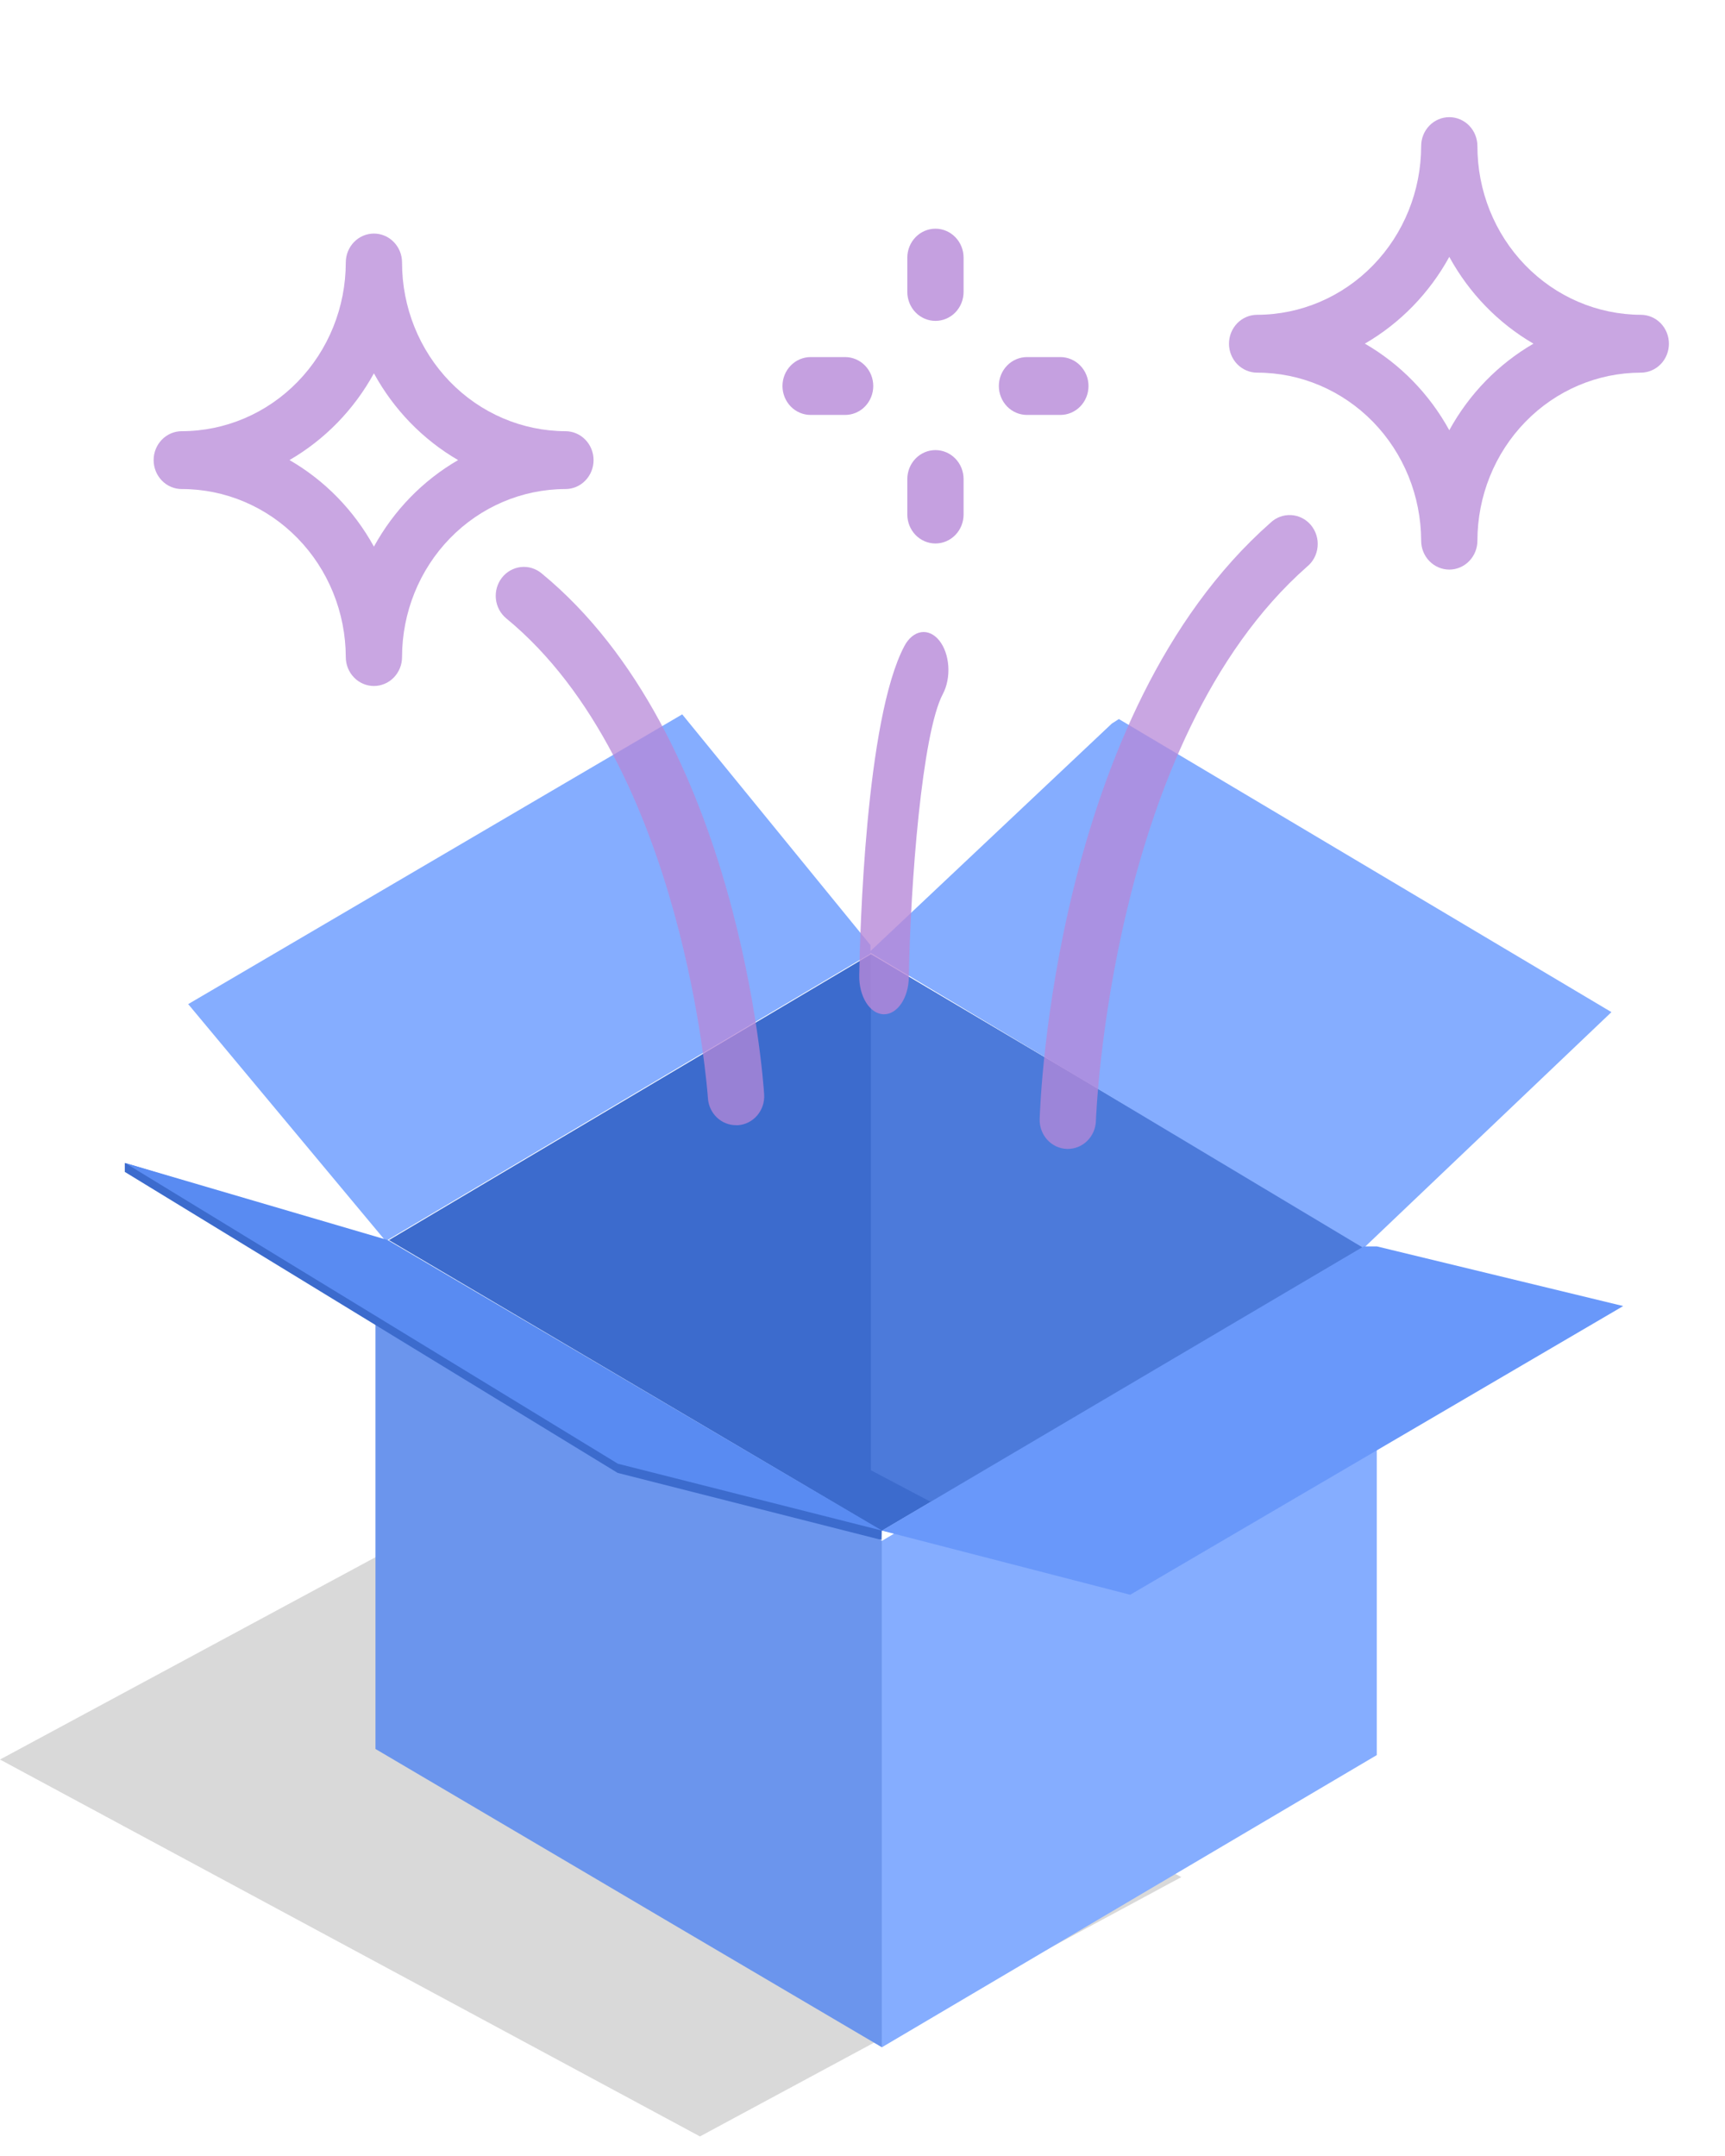 <svg width="72" height="90" viewBox="0 0 72 90" fill="none" xmlns="http://www.w3.org/2000/svg">
<path d="M0 73.45L29.215 89.183L49.308 78.359L20.103 62.617L0 73.45Z" fill="black" fill-opacity="0.15"/>
<path d="M36.348 39.836L16.234 51.767L36.803 63.906L56.917 52.044L36.348 39.836Z" fill="#3C6BCD"/>
<path d="M36.35 39.836V61.374L38.879 62.709L56.944 52.036L36.35 39.836Z" fill="#4C7ADA"/>
<path d="M36.806 64.312V85.46L27.735 80.119L24.06 77.951L15.672 73.009V51.766L24.06 56.751L27.735 58.928L36.806 64.312Z" fill="#6B95ED"/>
<path d="M36.805 64.325V85.464L57.466 73.264V52.047L36.805 64.325Z" fill="#85ADFF"/>
<path d="M7.855 41.916L16.1 51.809L36.332 39.809V39.453L28.475 29.82L7.855 41.916Z" fill="#85ADFF"/>
<path d="M56.917 52.1L67.26 42.25L46.7 30.016L46.405 30.206L36.289 39.744L56.917 52.1Z" fill="#85ADFF"/>
<path d="M5.209 48.547L16.134 51.842L36.804 63.894L36.796 64.284L25.778 61.484L5.209 48.92V48.547Z" fill="#3C6BCD"/>
<path d="M16.18 51.764L5.221 48.547L25.79 61.102L36.816 63.894L16.18 51.764Z" fill="#598BF2"/>
<path d="M56.918 52.031L36.805 63.893L47.173 66.572L67.751 54.52L57.475 52.031H56.918Z" fill="#6998FA"/>
<path opacity="0.75" d="M44.57 47.961H44.534C44.38 47.956 44.228 47.92 44.087 47.855C43.947 47.79 43.82 47.697 43.714 47.581C43.608 47.466 43.526 47.33 43.471 47.182C43.416 47.033 43.39 46.875 43.395 46.717C43.416 46.03 43.996 29.784 53.03 21.821C53.146 21.71 53.282 21.625 53.431 21.571C53.58 21.516 53.738 21.493 53.895 21.502C54.053 21.512 54.207 21.554 54.349 21.626C54.49 21.698 54.616 21.799 54.719 21.922C54.821 22.045 54.899 22.189 54.946 22.344C54.994 22.499 55.011 22.662 54.995 22.823C54.98 22.985 54.934 23.142 54.858 23.285C54.783 23.427 54.68 23.553 54.556 23.654C46.316 30.919 45.751 46.632 45.742 46.79C45.733 47.104 45.605 47.401 45.386 47.619C45.168 47.838 44.875 47.96 44.57 47.961Z" fill="#B688D8"/>
<path opacity="0.75" d="M30.722 46.97C30.424 46.971 30.136 46.854 29.918 46.645C29.7 46.435 29.568 46.148 29.548 45.842C29.54 45.703 28.569 31.922 21.131 25.814C21.01 25.714 20.91 25.592 20.836 25.453C20.762 25.314 20.715 25.161 20.698 25.003C20.682 24.846 20.695 24.686 20.738 24.534C20.782 24.382 20.853 24.239 20.95 24.116C21.046 23.992 21.166 23.889 21.301 23.813C21.436 23.737 21.584 23.689 21.738 23.671C21.891 23.654 22.046 23.668 22.194 23.712C22.342 23.757 22.48 23.831 22.601 23.93C30.855 30.708 31.856 45.079 31.895 45.688C31.915 46.007 31.811 46.322 31.606 46.562C31.401 46.803 31.111 46.95 30.801 46.971L30.722 46.97Z" fill="#B688D8"/>
<path opacity="0.8" d="M36.9 42.34H36.871C36.596 42.328 36.336 42.151 36.147 41.846C35.958 41.541 35.856 41.133 35.864 40.713C35.894 38.954 36.126 30.023 37.749 26.967C37.922 26.641 38.173 26.434 38.446 26.391C38.719 26.348 38.992 26.473 39.205 26.739C39.418 27.005 39.553 27.389 39.581 27.807C39.609 28.226 39.527 28.644 39.354 28.97C38.487 30.602 38 36.868 37.934 40.797C37.927 41.209 37.815 41.602 37.621 41.89C37.428 42.178 37.169 42.34 36.9 42.34Z" fill="#B688D8"/>
<path opacity="0.8" d="M39.045 13.395C38.734 13.395 38.435 13.268 38.215 13.042C37.995 12.815 37.871 12.508 37.871 12.188V10.754C37.871 10.434 37.995 10.127 38.215 9.901C38.435 9.674 38.734 9.547 39.045 9.547C39.356 9.547 39.655 9.674 39.875 9.901C40.095 10.127 40.219 10.434 40.219 10.754V12.188C40.219 12.508 40.095 12.815 39.875 13.042C39.655 13.268 39.356 13.395 39.045 13.395Z" fill="#B688D8"/>
<path opacity="0.8" d="M39.045 22.687C38.734 22.687 38.435 22.56 38.215 22.333C37.995 22.107 37.871 21.8 37.871 21.48V19.997C37.871 19.676 37.995 19.369 38.215 19.143C38.435 18.916 38.734 18.789 39.045 18.789C39.356 18.789 39.655 18.916 39.875 19.143C40.095 19.369 40.219 19.676 40.219 19.997V21.48C40.219 21.8 40.095 22.107 39.875 22.333C39.655 22.56 39.356 22.687 39.045 22.687Z" fill="#B688D8"/>
<path opacity="0.8" d="M44.259 17.321H42.865C42.554 17.321 42.255 17.194 42.035 16.968C41.815 16.741 41.691 16.434 41.691 16.114C41.691 15.793 41.815 15.486 42.035 15.26C42.255 15.034 42.554 14.906 42.865 14.906H44.259C44.57 14.906 44.869 15.034 45.089 15.26C45.309 15.486 45.433 15.793 45.433 16.114C45.433 16.434 45.309 16.741 45.089 16.968C44.869 17.194 44.57 17.321 44.259 17.321Z" fill="#B688D8"/>
<path opacity="0.8" d="M35.275 17.321H33.834C33.523 17.321 33.224 17.194 33.004 16.968C32.784 16.741 32.66 16.434 32.66 16.114C32.66 15.793 32.784 15.486 33.004 15.26C33.224 15.034 33.523 14.906 33.834 14.906H35.275C35.586 14.906 35.885 15.034 36.105 15.26C36.325 15.486 36.449 15.793 36.449 16.114C36.449 16.434 36.325 16.741 36.105 16.968C35.885 17.194 35.586 17.321 35.275 17.321Z" fill="#B688D8"/>
<path opacity="0.75" d="M60.492 23.777C60.18 23.777 59.882 23.649 59.662 23.423C59.441 23.197 59.318 22.889 59.318 22.569C59.312 20.706 58.588 18.921 57.304 17.606C56.02 16.292 54.282 15.554 52.471 15.556C52.16 15.556 51.861 15.428 51.641 15.202C51.421 14.976 51.297 14.668 51.297 14.348C51.297 14.028 51.421 13.721 51.641 13.494C51.861 13.268 52.16 13.141 52.471 13.141C54.286 13.138 56.026 12.396 57.31 11.075C58.593 9.755 59.316 7.965 59.318 6.098C59.318 5.778 59.441 5.471 59.662 5.244C59.882 5.018 60.18 4.891 60.492 4.891C60.803 4.891 61.102 5.018 61.322 5.244C61.542 5.471 61.666 5.778 61.666 6.098C61.664 7.962 62.382 9.749 63.66 11.069C64.939 12.39 66.674 13.134 68.486 13.141C68.797 13.141 69.096 13.268 69.316 13.494C69.536 13.721 69.659 14.028 69.659 14.348C69.659 14.668 69.536 14.976 69.316 15.202C69.096 15.428 68.797 15.556 68.486 15.556C66.678 15.558 64.944 16.297 63.666 17.612C62.387 18.927 61.668 20.71 61.666 22.569C61.666 22.889 61.542 23.197 61.322 23.423C61.102 23.649 60.803 23.777 60.492 23.777ZM56.97 14.346C58.443 15.197 59.661 16.446 60.492 17.959C61.321 16.447 62.536 15.198 64.005 14.346C62.535 13.491 61.32 12.238 60.492 10.723C59.66 12.239 58.441 13.492 56.966 14.346H56.97Z" fill="#B688D8"/>
<path opacity="0.75" d="M15.607 28.636C15.296 28.636 14.997 28.509 14.777 28.282C14.557 28.056 14.433 27.749 14.433 27.428C14.427 25.565 13.703 23.78 12.419 22.466C11.136 21.151 9.398 20.413 7.586 20.415C7.275 20.415 6.976 20.288 6.756 20.061C6.536 19.835 6.412 19.528 6.412 19.207C6.412 18.887 6.536 18.58 6.756 18.354C6.976 18.127 7.275 18 7.586 18C9.401 17.998 11.142 17.256 12.425 15.935C13.709 14.615 14.431 12.825 14.433 10.958C14.433 10.637 14.557 10.33 14.777 10.104C14.997 9.877 15.296 9.75 15.607 9.75C15.918 9.75 16.217 9.877 16.437 10.104C16.657 10.33 16.781 10.637 16.781 10.958C16.779 12.821 17.497 14.609 18.775 15.929C20.054 17.25 21.789 17.994 23.601 18C23.912 18 24.211 18.127 24.431 18.354C24.651 18.58 24.775 18.887 24.775 19.207C24.775 19.528 24.651 19.835 24.431 20.061C24.211 20.288 23.912 20.415 23.601 20.415C21.793 20.417 20.059 21.157 18.781 22.471C17.502 23.786 16.783 25.569 16.781 27.428C16.781 27.749 16.657 28.056 16.437 28.282C16.217 28.509 15.918 28.636 15.607 28.636ZM12.085 19.206C13.558 20.056 14.777 21.306 15.607 22.819C16.435 21.307 17.65 20.057 19.121 19.206C17.65 18.351 16.435 17.099 15.607 15.584C14.776 17.1 13.556 18.353 12.081 19.206H12.085Z" fill="#B688D8"/>
</svg>
